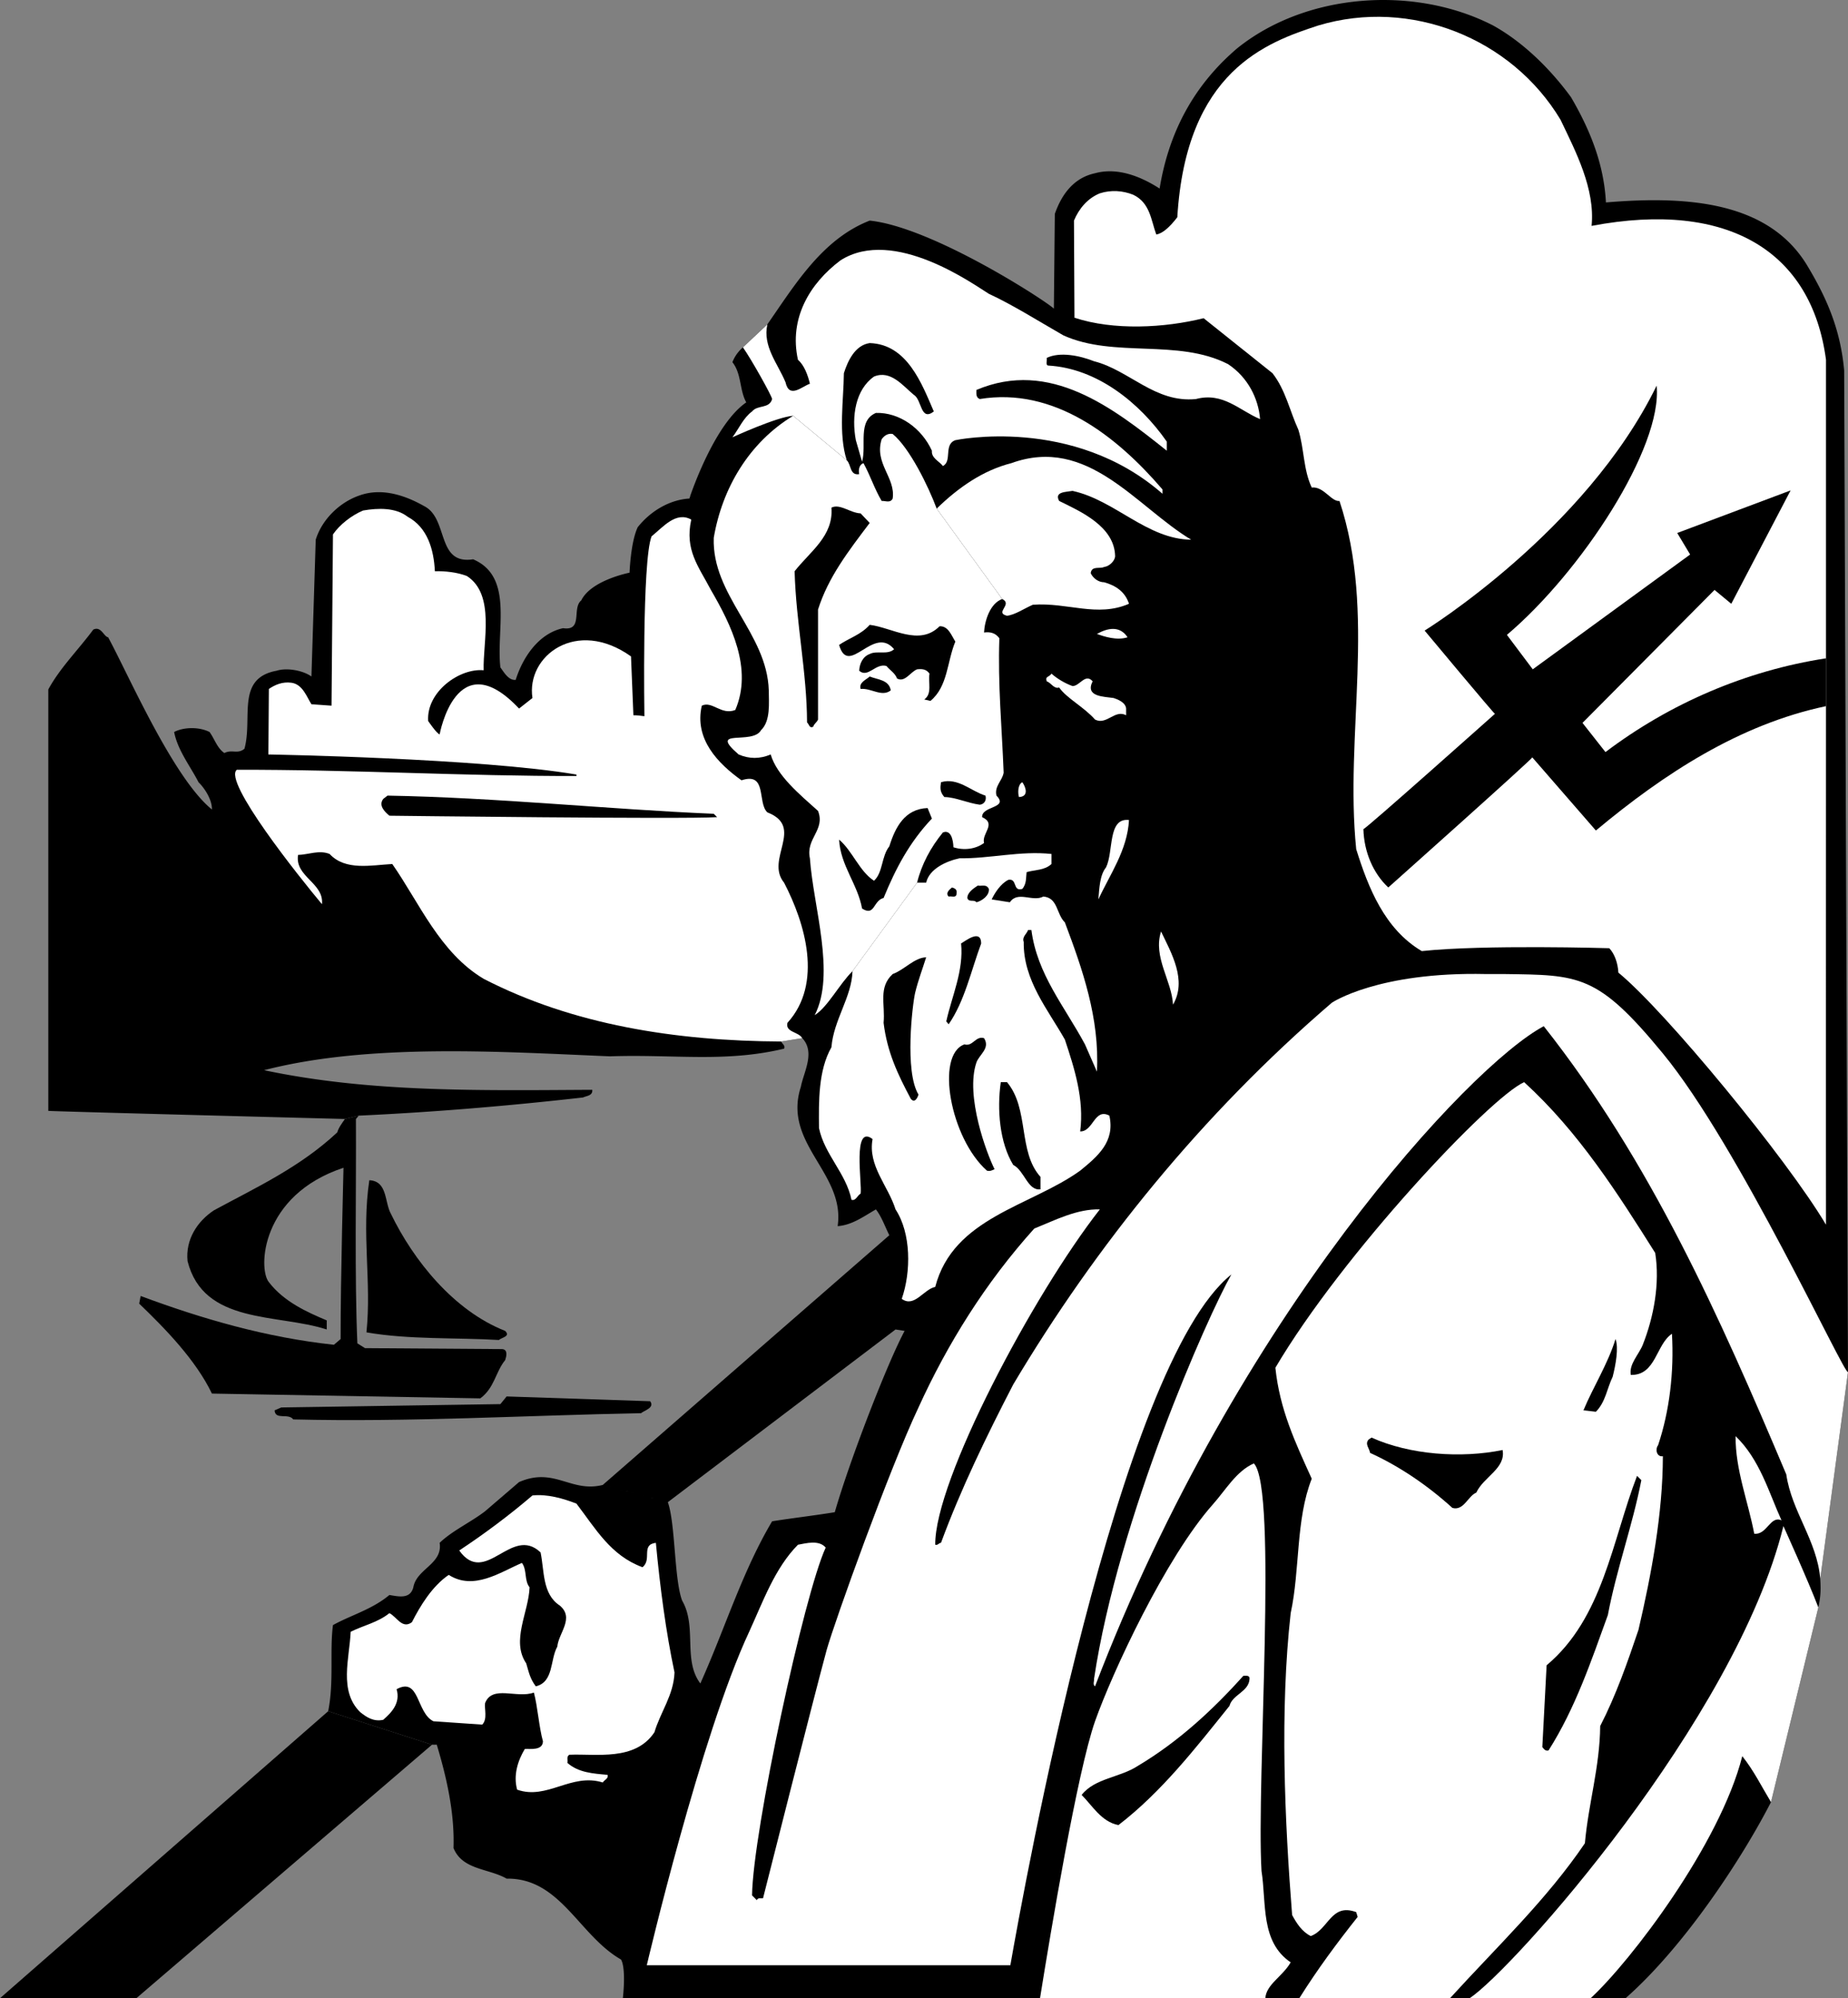 <svg xmlns="http://www.w3.org/2000/svg" width="386.301" height="417.732"><rect width="100%" height="100%" fill="#808080" stroke="none"/><path d="M314.402 203.617c.774 1.207 1.344 2.816.7 4.101-19.633 8.098-37.262 25.723-50.102 42.102l-1.297.398c4.617-15.355 38.492-42.836 46.899-46.601h3.8M90.3 364.718l-61.8 53H0l68.602-60 21.699 7M75 233.218l-.598.7c.082 14.402-.297 33.07.301 46.902l1.598 1 28.699.2c1.23.128.852 1.55.602 2.3-2.024 2.473-2.215 5.789-5.2 8l-56.101-1c-3.36-6.992-9.711-13.531-15.2-18.8l.301-1.602c12.864 4.785 26.227 8.671 40.399 10.199l1.402-1.2c-.035-12.269.629-36.148.598-35.8-17.324 5.726-17.88 21.164-15.598 23.902 3.121 4.086 7.953 6.262 12.098 8v1.899c-10.305-3.352-25.75-.98-29.098-14.301-.441-4.496 2.02-8.285 5.5-10.598 8.84-4.797 17.938-8.965 25.797-16.3.29-1.005.953-1.856 1.602-2.801l2.898-.7M186.902 60.52c-3.441-.208-6.379-.016-9.199 2.198-3.531 3.754-3.34 9.438-3.203 14.399-.422.539-1.086.16-1.7.3-1.753-5.261-2.796-12.081-.198-17.3 2.52-1.985 5.363-4.352 8.898-3.098 1.676 1.492 5.465.356 5.402 3.5"/><path d="M206.3 72.617c.755.394 2.177.3 2 1.5-10.058 3.539-16.027-9.254-26.5-3.5-.804.308-1.468-.258-1.597-.899.985-1.922-1.008-6.37 2.899-5.699 8.98-.293 14.855 7.285 23.199 8.598"/><path fill="#fff" d="m131.703 126.218-.3 6c-2.239-1.496-7.454-.55-6.7-4.398.762-3.07 6.828-6.102 7-1.602"/><path d="M81.703 253.718c4.723 9.762 13.156 20.282 23.899 24.5 1.195 1.18-.793 1.371-1.301 1.899-8.875-.528-18.918-.055-27.7-1.598 1.106-10.586-1.074-20.629.602-31.8 3.82.179 3.156 4.534 4.5 7"/><path d="m139.602 314.02 47.601-36.102 1.899.3c-3.461 6.395-11.329 26.578-14.602 37.899-4.402.715-9.234 1.281-13.098 1.902-5.992 10.086-9.593 21.555-14.3 32.3l-.7 1.599c-3.691-4.86-.656-11.872-3.8-17.301-1.688-4.426-1.407-16.176-3-20.598L126 310.418c-6.695 1.675-10.105-3.82-17.5-.598l-7.098 6.098c-3.039 2.332-6.828 4.039-9.5 6.601.684 4.45-4.812 5.399-5.5 9.3-.64 2.446-2.914 1.974-5 1.599-3.601 3.027-8.148 4.261-11.8 6.3-.707 5.446.238 11.89-1 18l21.699 7h1c2.043 6.79 3.746 14.18 3.5 21.602 1.86 4.613 7.355 4.234 11.101 6.398 11.227-.175 15.11 11.86 23.899 16.899 0 0 1.113 1.261.402 8.101h134.399s7.03.032 7 0h31.5c-.079.032 4.101 0 4.101 0h32.598c12.34-10.847 24.383-29.277 30.402-41l9.899-40.699c.457-2.176.554-3.441.398-6l5.8-43.2-.8-209.401c-.77-8.387-3.488-14.836-7.598-21.7-7.953-13.457-24.773-14.879-42.199-13.398-.437-8.16-3.375-15.27-7.3-22-4.223-5.777-9.907-11.461-16.301-15-16.352-8.402-38.997-6.887-53.5 4.797-9.282 7.933-14.305 17.789-16.2 29.3-3.886-2.511-8.812-4.5-13.5-3.199-4.41.942-6.957 4.36-8.402 8.5l-.2 19.801c-1.777-1.695-25.421-17.047-38.5-18.402-9.902 3.867-15.585 13.344-21.398 21.703l-5.101 4.797a7.716 7.716 0 0 0-2.2 3.101c1.93 2.41 1.458 5.82 2.899 8.399-5.473 3.738-9.86 14.273-11.7 19.5-.05.23-.109.402-.198.601-4.23.254-8.211 2.72-10.801 6-1.485 3.16-1.7 9.5-1.7 9.5s-8.03 1.551-10.101 5.801c-2.004 1.602.46 6.434-3.797 5.8-5.125 1.106-8.441 6.13-9.902 10.798-1.477.164-2.422-1.543-3.2-2.598-.93-7.945 2.86-18.937-5.699-22.601-7.738 1.199-5.086-8.465-10.199-11.098-3.887-2.203-8.723-3.906-13.402-2.3-4.32 1.425-8.016 5.12-9.301 9.3l-.898 28.598c-1.75-1.27-5.114-1.887-7.301-1.2-8.524 1.59-4.922 9.832-6.7 16.301-1.445 1.207-2.581.07-4.199.899-1.507-1.016-2.078-3.008-3.101-4.399-2.102-1.074-5.324-1.074-7.399 0 .746 3.856 3.399 7.172 5.098 10.5 1.43 1.41 2.852 3.777 2.8 5.7-8.144-6.61-17.573-28.454-21.698-36-.899-.13-1.47-2.403-3.102-1.602-3.2 4.316-6.953 8-9.398 12.5v88.101c-.008.098 62 1.7 62 1.7l2.898-.7c15.785-.726 31.418-2.05 46.902-3.8.625-.336 2.047-.336 1.899-1.598-23.446.125-46.38.598-68.598-4.102 22.125-5.722 49.89-3.828 72.297-2.898 13.414-.457 24.121 1.344 36.402-1.602.32-.656-.437-1.035-.601-1.5l4.402-.699c2.774 2.965.313 7.04-.3 10.2-3.84 11.906 9.327 17.972 7.699 29.1 3.05-.23 5.421-2.03 8-3.5 1.21 1.563 1.875 3.552 2.8 5.4L126 310.417l13.602 3.601"/><path d="M135.902 292.918c1.032 1.359-1.242 1.93-1.902 2.5-24.645.472-48.145 1.89-72.7 1.3-1.027-1.398-3.777.211-3.898-1.898l1.399-.602 45.8-.699 1.301-1.601 30 1"/><path fill="#fff" d="M372.402 317.82c-2.359-1.086-3.023 3.086-5.699 2.797-1.3-6.82-3.957-13.36-3.902-20.399 5.062 4.86 6.957 11.778 9.601 17.602m-251.902-3.5c4.02 5.258 7.145 10.848 13.8 13.297 2.063-1.594-.402-4.723 2.802-5.098.87 9.285 2.105 18.664 3.898 27.098-.184 4.738-2.93 8.246-4.2 12.5-4.038 6.074-12.093 4.46-17.8 4.703-.64.422-.262 1.086-.398 1.7 2.316 2.038 5.347 2.23 8.398 2.5.266.773-.68 1.054-1 1.597-6.598-2.059-11.621 3.722-17.898 1.5-.829-2.989.117-6.02 1.601-8.5 1.074-.078 3.727.394 3.797-1.598-.828-2.937-1.11-7.293-1.898-10.2-3.57 1.294-8.688-1.644-10.2 2.2-.195 1.086.563 3.36-.601 4.5l-10.2-.7c-3.609-1.769-2.851-9.347-7.699-6.702.871 2.945-1.12 4.933-2.8 6.402-2.016.426-3.438-.52-4.801-1.601-4.512-4.415-2.238-11.239-2-16.801 2.699-1.356 5.637-1.922 8.101-3.899 1.516.743 2.653 3.399 4.7 1.899 1.746-3.43 4.21-7.504 7.699-9.899 5.226 3.344 10.722-.543 15.3-2.5 1.11 1.485.446 3.66 1.602 5.102-.207 5.289-3.906 11.164-.703 15.898.59 1.993.777 3.133 2 4.801 3.8-.91 2.95-5.555 4.5-8.3.25-2.844 3.66-5.973.5-8.602-3.664-2.395-3.188-7.227-4-11.098-6.105-5.793-11.508 7.285-17-.402 5.3-3.496 10.61-7.477 15.3-11.5 3.079-.336 6.395.613 9.2 1.703m57.703-111.3c-.144 5.401-3.933 10.144-4.402 15.898-2.754 4.859-2.66 11.3-2.598 16.902 1.168 5.582 5.625 9.371 6.797 15 .91.246 1.195-.89 1.902-1.3.336-2.15-1.75-14.657 2.5-11.403-1.027 5.558 3.239 9.726 4.801 14.703 3.27 4.973 3.27 13.027 1.297 18.7 2.637 1.91 4.531-1.977 7-2.5 3.785-14.544 19.895-16.817 30.3-24.302 3.712-3.035 7.313-6.066 6.102-11.5-3.148-1.672-3.336 3.352-6.101 3.301.87-6.773-1.215-13.219-3.2-19.2-3.511-6.241-8.722-12.401-8.601-20.401-.406-1.098.637-1.665.902-2.5h.7c1.214 9.27 6.898 15.902 11.199 23.902l2.5 5.7c.59-11.142-3.008-21.376-6.7-31.2-1.804-1.738-1.425-5.149-4.5-5.402-2.234 1.199-5.359-1.262-7 1.199l-3.8-.598c.61-1.297 1.84-3.285 3.5-4.101 1.941-.32.804 2.523 2.902 1.902.934-1.086.742-2.414.899-3.5 1.738-.524 3.73-.336 5.199-1.703v-2.098c-6.492-.703-13.028 1.004-19.2.899-2.738.578-6.34 2.187-7 5.101h-1.898l-13.5 18.5"/><path fill="#fff" d="M165.8 86.918c-9.253 5.613-14.843 15.183-16.597 25.5-.426 12.046 11.137 19.914 11.5 31.902.016 2.605.395 6.394-1.601 8.297-1.774 3.238-11.27-.574-4.7 5.101 2.239.957 4.422.957 6.7 0 1.32 4.461 6.058 8.348 9.898 11.801 1.563 4.035-2.61 5.738-1.7 9.899.704 10.148 5.442 24.171 1 32.8 2.735-1.71 5.153-6.496 7.903-9.199l13.5-18.5c.95-3.86 2.844-7.367 5.399-10.5 2.183-.848 2.199 3.098 2.199 3.098 2.164.699 4.629.414 6.402-.899-.543-2.004 2.68-3.992-.402-5.398-.14-2.387 5.64-1.817 3-4.5-.488-1.961 1.219-3.098 1.5-4.8-.375-9.669-1.23-18.388-.899-28.102-.804-1.086-1.847-1.372-3.199-1.2.121-2.445 1.258-6.093 3.797-7l-13.7-18.898c-1.75-4.715-5.706-12.746-9.198-15.602-.961-.175-1.72.297-2.301 1.102-1.598 5.07 2.949 8.008 2.3 12.398-.488 1.012-1.53.442-2.3.5-1.504-2.52-2.356-5.27-3.801-7.898-.832.262-1.113 1.3-.898 2.297-2.016.332-1.637-2.035-2.602-2.899l-11.2-9.3"/><path fill="#fff" d="M177 96.218c-1.785-5.582-.645-12.593-.598-18.199.805-2.543 2.32-5.863 5.399-6.3 7.82.25 10.851 8.398 13.402 14.3-2.836 2.152-2.457-2.488-4.203-3.5-2.234-1.832-4.793-5.242-8.297-3.8-3.887 2.726-4.738 8.316-3.8 13.3l1.3 4.5c.985-3.418-1.008-8.535 2.899-10.2 4.906-.136 9.55 3.18 11.699 7.9-.16 1.534 1.547 2.199 2.3 3.199 1.993-1 .098-4.508 2.602-5.399 0 0 24.55-5.223 43.297 11.2v-.9c-9.602-11.21-22.68-21.444-38.2-18.901-.87-.364-.683-1.215-.698-1.899 15.367-6.52 28.539 3.715 39.8 12.7v-1.9c-5.672-8.128-14.578-15.327-24.8-15.901-.579-.09-.2-1.04-.301-1.598 2.754-1.336 6.922-.484 9.902.7 7.348 1.85 12.75 8.769 21.297 7.898 5.668-1.5 9.078 2.386 13.402 4.199-.343-4.278-2.523-8.73-6.699-11.5-10.512-5.38-23.777-1.211-34.402-6-5.203-2.98-10.602-6.39-15.598-8.7-3.058-1.863-19.832-14.085-31-7-6.457 4.852-10.816 12.149-8.902 20.801 1.308 1.11 2.066 3.196 2.5 5-1.664.563-4.32 3.215-5.098-.3-1.59-3.875-4.812-7.477-3.8-12.098l-5.102 4.797c1.816 2.574 5.984 10.058 6.101 10.8-.59 2.102-3.054 1.153-4.199 2.602-1.793 1.3-2.738 3.574-4.101 5.399 0 0 9.32-4.29 12.699-4.5l11.199 9.3"/><path fill="#fff" d="M209.5 125.218c2.293 1.145-1.688 2.848 1 3.5 1.672-.18 3.566-1.504 5.402-2.3 7.262-.532 13.422 2.69 20.098-.2-.8-2.511-2.79-3.836-5.2-4.5-1.19 0-2.327-.855-2.8-1.898.188-1.61 1.89-.848 2.8-1.3 1.083-.118 2.22-1.255 2.302-2.2-.082-6.258-7.188-9.383-11.7-11.602-1.082-1.953 1.477-1.86 2.801-2.101 8.91 1.949 15.543 10.097 24.797 10.203-11.527-6.926-21.57-21.805-37.598-16-5.863 1.492-10.98 5-15.601 9.5l13.699 18.898"/><path d="M181.8 109.32c-4.5 5.953-8.667 11.355-10.8 18.098v23c-.238.582-.902.96-1 1.5-.848.406-.848-.54-1.297-.899-.027-10.445-2.3-20.773-2.601-31.601 3.238-4.145 8.168-7.364 7.699-13.301 1.793-.887 3.879 1.101 6.101 1.203l1.899 2m14.601 21.598c1.84-.102 2.504 1.98 3.301 3.199-1.746 4.183-1.555 9.398-5.203 12.402l-1.297-.3c1.723-1.188.777-3.56 1.098-5.4-.703-1.003-1.649-1.003-2.598-.901-1.422.562-2.558 2.835-4.203 1.902-.344-1.055-1.48-1.719-2.2-2.602-2.312-.632-3.831 2.59-5.698 1 .066-1.445.73-2.96 2.199-3.5 1.469-.785 3.742.258 5.101-1-4.297-5.187-9.507 5.993-11.5-.898 2.09-1.445 4.551-2.11 6.399-4.203 4.691.578 10.379 4.554 14.601.3"/><path d="M186.203 144.32c-1.89 1.469-4.07-.524-6.3-.3-.423-1.36 1.187-1.93 1.898-2.602 1.66.671 4.027.671 4.402 2.902m19.797 22c.297 1.074-.367 1.832-1.2 1.898-2.577-.351-5.136-1.586-7.398-1.601-.96-1.121-.863-1.88-.699-3.098 3.531-1.055 6.277 1.883 9.297 2.8m-11.2 4.798c-4.706 4.992-7.55 10.394-10.097 16.601-2.191.52-1.812 3.934-4.5 2.2-.914-5.09-4.512-8.973-4.8-14.399 2.75 2.297 4.265 6.656 7.3 8.598 1.895-1.754 1.516-5.07 3.2-7.2 1.253-4.027 3.242-7.82 8-8l.898 2.2m11.902 14.703c.164 1.379-1.45 2.516-2.601 2.797-.457-.66-1.594.097-1.899-.899.02-1.183 1.348-2.035 2.2-2.601.757.187 1.8-.383 2.3.703m-6.801 1.297c-.238.554-.996.176-1.601.3-.723-.695.133-1.453.699-1.898.855.258 1.137.543.902 1.598m5.2 10.101c-2.122 5.711-3.45 12.059-6.801 16.899l-.5-.598c1.199-5.379 3.664-10.59 3.101-16.3.942-.548 4.164-3.102 4.2 0M191.3 207.52c-.566 2.468-2.25 16.444.7 21.3-.203.64-.77 1.871-1.598.898-2.773-5.183-4.953-9.828-5.699-15.898.367-3.879-1.148-7.387 1.899-10.203 2.449-.88 4.535-3.438 7-3.5-.664 2.148-1.684 4.84-2.301 7.402m14.402 9.501c1.352 2.112-1.015 3.437-1.601 5.097-2.352 6.965 2.148 19.023 3.8 22.3-.468.204-.941.489-1.601.301-7.633-6.777-10.828-24.187-4.7-26.398 1.758.527 2.329-1.84 4.102-1.3m4.797 9.198c4.703 5.61 2.242 14.52 7 19.801v2.598c-2.676.363-3.336-3.899-5.7-5.098-2.85-4.676-3.417-11.594-2.597-17.3h1.297"/><path fill="#fff" d="M264.5 417.718c.195-2.906 3.582-4.515 5.3-7.5-6.363-4.312-5.034-12.367-6.097-19.101-1.117-18.758 3.43-79.973-1.601-85.2-3.688 1.626-5.899 5.583-8.602 8.602-9.82 11.078-20.953 35.004-24.598 45.3-3.699 10.552-9.265 43.977-11.5 57.9H264.5"/><path d="M261.203 350.918c-.133 2.773-3.547 3.25-4.203 5.699-7.02 8.73-14.125 17.922-23.2 24.902-3.527-.633-5.519-4.137-7.698-6.3 2.75-3.524 8.054-3.618 11.8-6.102 8.383-5 15.586-11.633 22-18.797.504-.04 1.356-.133 1.301.598"/><path fill="#fff" d="M303.102 417.718c9.921-10.89 20.226-20.625 28.199-32.398.742-8.317 3.113-15.899 3.199-24.5 3.324-6.465 5.695-13.29 8-20.102 2.715-11.664 5.086-24.265 5.102-36.3-1.344.187-1.63-1.516-1-2.301 2.406-7.176 3.351-15.324 2.898-23.297-3.336 2.191-3.336 8.73-8.598 8.598-.422-2.239 1.66-4.227 2.5-6.301 2.29-5.793 3.614-12.805 2.598-19.2-7.797-12.367-15.945-25.253-27.398-35.699-7.168 3.196-37.965 35.887-52 59.7.91 8.738 4.132 15.562 7.601 23.199-3.375 8.566-2.426 18.988-4.402 28.101-2.29 20.453-1.246 43.48.3 63.102.919 1.7 2.055 3.5 3.899 4.398 3.746-1.37 4.219-6.96 9.5-5l.3 1c-4.347 5.473-8.398 10.946-12.198 17h31.5"/><path d="M337.102 287.82c-1.172 2.383-1.457 5.226-3.5 7.297L331 294.82c1.992-4.805 5.121-9.734 6.703-14.902.692 1.851.028 5.453-.601 7.902m-23 15.297c.695 3.86-3.946 5.562-5.5 8.902-1.762.734-2.618 3.863-5 3.2-5.102-4.645-11.07-8.72-17.2-11.5-.125-.915-1.168-1.86-.3-2.801l.601-.399c8.008 3.613 18.715 4.371 27.399 2.598m29 6.301c-1.864 9.59-5.184 18.593-7 28.199-3.489 9.633-6.805 19.488-12.399 28.3-.66.188-.945-.285-1.3-.699l.898-17.101c11.777-9.871 13.672-25.98 18.902-39.598l.899.899"/><path fill="#fff" d="M135.203 410.82s11.3-48.125 21.399-69.703c2.882-6.281 5.347-13.293 10.199-18.2 1.687-.308 4.433-1.066 5.8.602-4.492 9.656-15.199 59.23-15.398 72.7l1 1c.242-.598.809-.317 1.297-.4 0 0 10.582-41.901 13.3-51.901 1.704-6.055 13.122-37.848 19.2-50.7 6.055-13.3 14.012-26.093 24.203-37.398 4.402-1.774 8.953-4.14 13.7-4-13.942 17.812-34.551 56.668-34.403 70.098.563.168.754-.403 1.203-.399 4.195-11.375 9.5-22.273 15.098-33.101 17.238-28.97 39.414-56.454 66.601-79.801 0 0 9.578-6.5 32.2-6h3.8c15.746.21 19.54-.028 33.2 16.601 15.87 19.266 38.02 67.45 38.699 66.602l-5.801 43.2c-.676-7.99-5.988-14.063-7.098-21.802-13.972-33.082-28.28-65.3-50.699-93.699-15.531 8.262-64.098 60.379-93.8 138-.528-.344-.15-1.101-.2-1.601 5.027-33.614 23.742-75.782 28.7-84.5-23.673 18.906-43.337 128.117-46.2 144.402h-76"/><path fill="#fff" d="M381.703 147.617s-.027 108.449 0 108.402c-8.2-13.812-33.547-44.61-43.402-52.7-.098-1.91-.762-3.898-1.899-5.1 0 0-26.246-.786-39.199.6-7.8-4.608-11.21-13.327-13.703-21.3-2.438-23.96 4.293-49.36-3.5-72.8-1.684.226-3.297-3.09-5.797-2.801-1.762-3.7-1.574-8.153-2.8-12.098-1.805-3.922-2.657-8.281-5.403-11.8l-14.398-11.5c-8.157 2.038-18.82 2.605-27-.102l-.102-20.301c1.035-2.485 2.836-4.66 5.402-5.7 2.36-.761 4.825-.574 7 .301 3.508 1.684 3.7 5.285 4.801 8.301 1.348-.21 2.813-1.555 4.399-3.601 1.843-30.637 18.664-36.559 29.5-40.098 19.203-5.75 40.336 2.59 50.601 19.7 3.188 6.675 7.262 14.444 6.5 22.198 28.719-5.43 46.012 5.465 49 28v72.399"/><path d="M381.703 137.617c-16.73 2.578-32.601 9.402-46.101 19.601l-4.801-6.101 27.601-27.797 3.5 2.898 12.399-23.699-23.7 8.899 2.7 4.5-32.899 24-5.402-7.2c15.504-13.109 32.563-39.168 31.3-52.101-14.847 30.465-48.5 51.203-48.5 51.203s14.7 17.64 14.7 17.398c0 0-27.363 24.407-27.5 24.102.137 4.781 2.035 9.234 5.203 12.2 0 0 30.352-27.06 30.098-27.2l13.3 15.297c14.27-11.91 30.047-22.192 48.102-26v-10"/><path fill="#fff" d="M370.203 376.718c-2.055-3.41-3.57-6.539-6-9.601-4.676 18.414-23.273 42.816-31.703 50.601h-25.297c8.969-5.89 55.64-58.246 65.598-98.699 0 0 5.11 11.266 7.3 17l-9.898 40.7M144.5 108.617c-1.41 6.37 1.531 9.785 4.102 14.703 4.25 7.305 8.8 16.496 5.101 25.098-2.937 1.16-4.832-1.97-7-.899-1.621 6.984 3.402 12.102 8.297 15.598 5.434-1.79 3.254 4.656 5.402 6.703 7.895 3.07-.539 9.797 3.5 14.7 4.395 8.456 8.188 21.062.7 29.3-.473 1.996 2.273 1.805 3.101 3.2l-4.402.698c-22.106-.101-43.613-3.515-62.2-13.101-9.18-5.48-13.445-15.903-19.101-24-4.387.23-9.79 1.465-13.098-2.098-2.187-.894-4.46.149-6.601.2-.703 4.593 5.457 5.824 5 10.3-4.852-5.8-20.723-25.703-17.801-28.101 23.848-.063 48.012 1.359 71 1.3v-.3c-20.145-3.434-64.398-4.2-64.398-4.2l.101-13.699c1.32-.887 2.836-1.547 4.7-1.3 2.402.32 3.253 3.07 4.199 4.5l4.199.3.3-35.8c1.38-2.036 3.938-4.024 6.301-5 3.133-.54 6.828-.637 9.301 1.3 4.16 2.23 5.488 6.875 5.7 11.399 2.062-.07 4.714.214 6.699 1 5.976 3.859 3.32 13.738 3.5 19.699-5.012-.489-12 4.484-11.602 10.601 0 0 1.781 2.637 2.402 2.801 0 0 3.477-19.34 16.598-5.402l2.8-2.2c-1.35-8.777 9.192-16.831 20.602-8.699l.5 12.301c.645-.035 2.301.2 2.301.2s-.52-32.454 1.5-37.602c2.434-1.961 5.09-5.278 8.297-3.5"/><path d="m149.203 170.117.7.703c-6.813.457-68.5-.3-68.5-.3-1.137-.946-2.274-2.18-1.301-3.5l.898-.7c23.145.41 46.172 2.875 68.203 3.797"/><path fill="#fff" d="M235.703 133.218c-2.21.723-4.863-.129-6.402-.699 2.203-1.23 4.762-1.797 6.402.7m-11.5 10.199c1.52 0 2.656-2.747 4.2-1-1.637 3.273 2.343 3.18 4.398 3.5.789.25 2.492.91 2.601 2.199v1.402c-2.382-1.27-4.086 2.145-6.5.899-2.324-2.641-5.925-4.442-7.5-6.7-1.082.364-1.648-.965-2.601-1.3-.375-1.086.48-.801 1-1.598 1.09.988 2.797 2.031 4.402 2.598M213 166.617c-.258-.836-.258-2.637.703-3.098.742 1.031 1.406 3.02-.703 3.098m23 4.801c-.328 6.304-4.023 11.421-6.398 16.601.195-2.336.289-5.086 1.601-6.7 1.629-3.316.3-10.421 4.797-9.901m9.203 38.602c-.242-5.009-4.223-9.934-2.5-15.302 2.16 4.516 5.477 10.2 2.5 15.301"/></svg>
